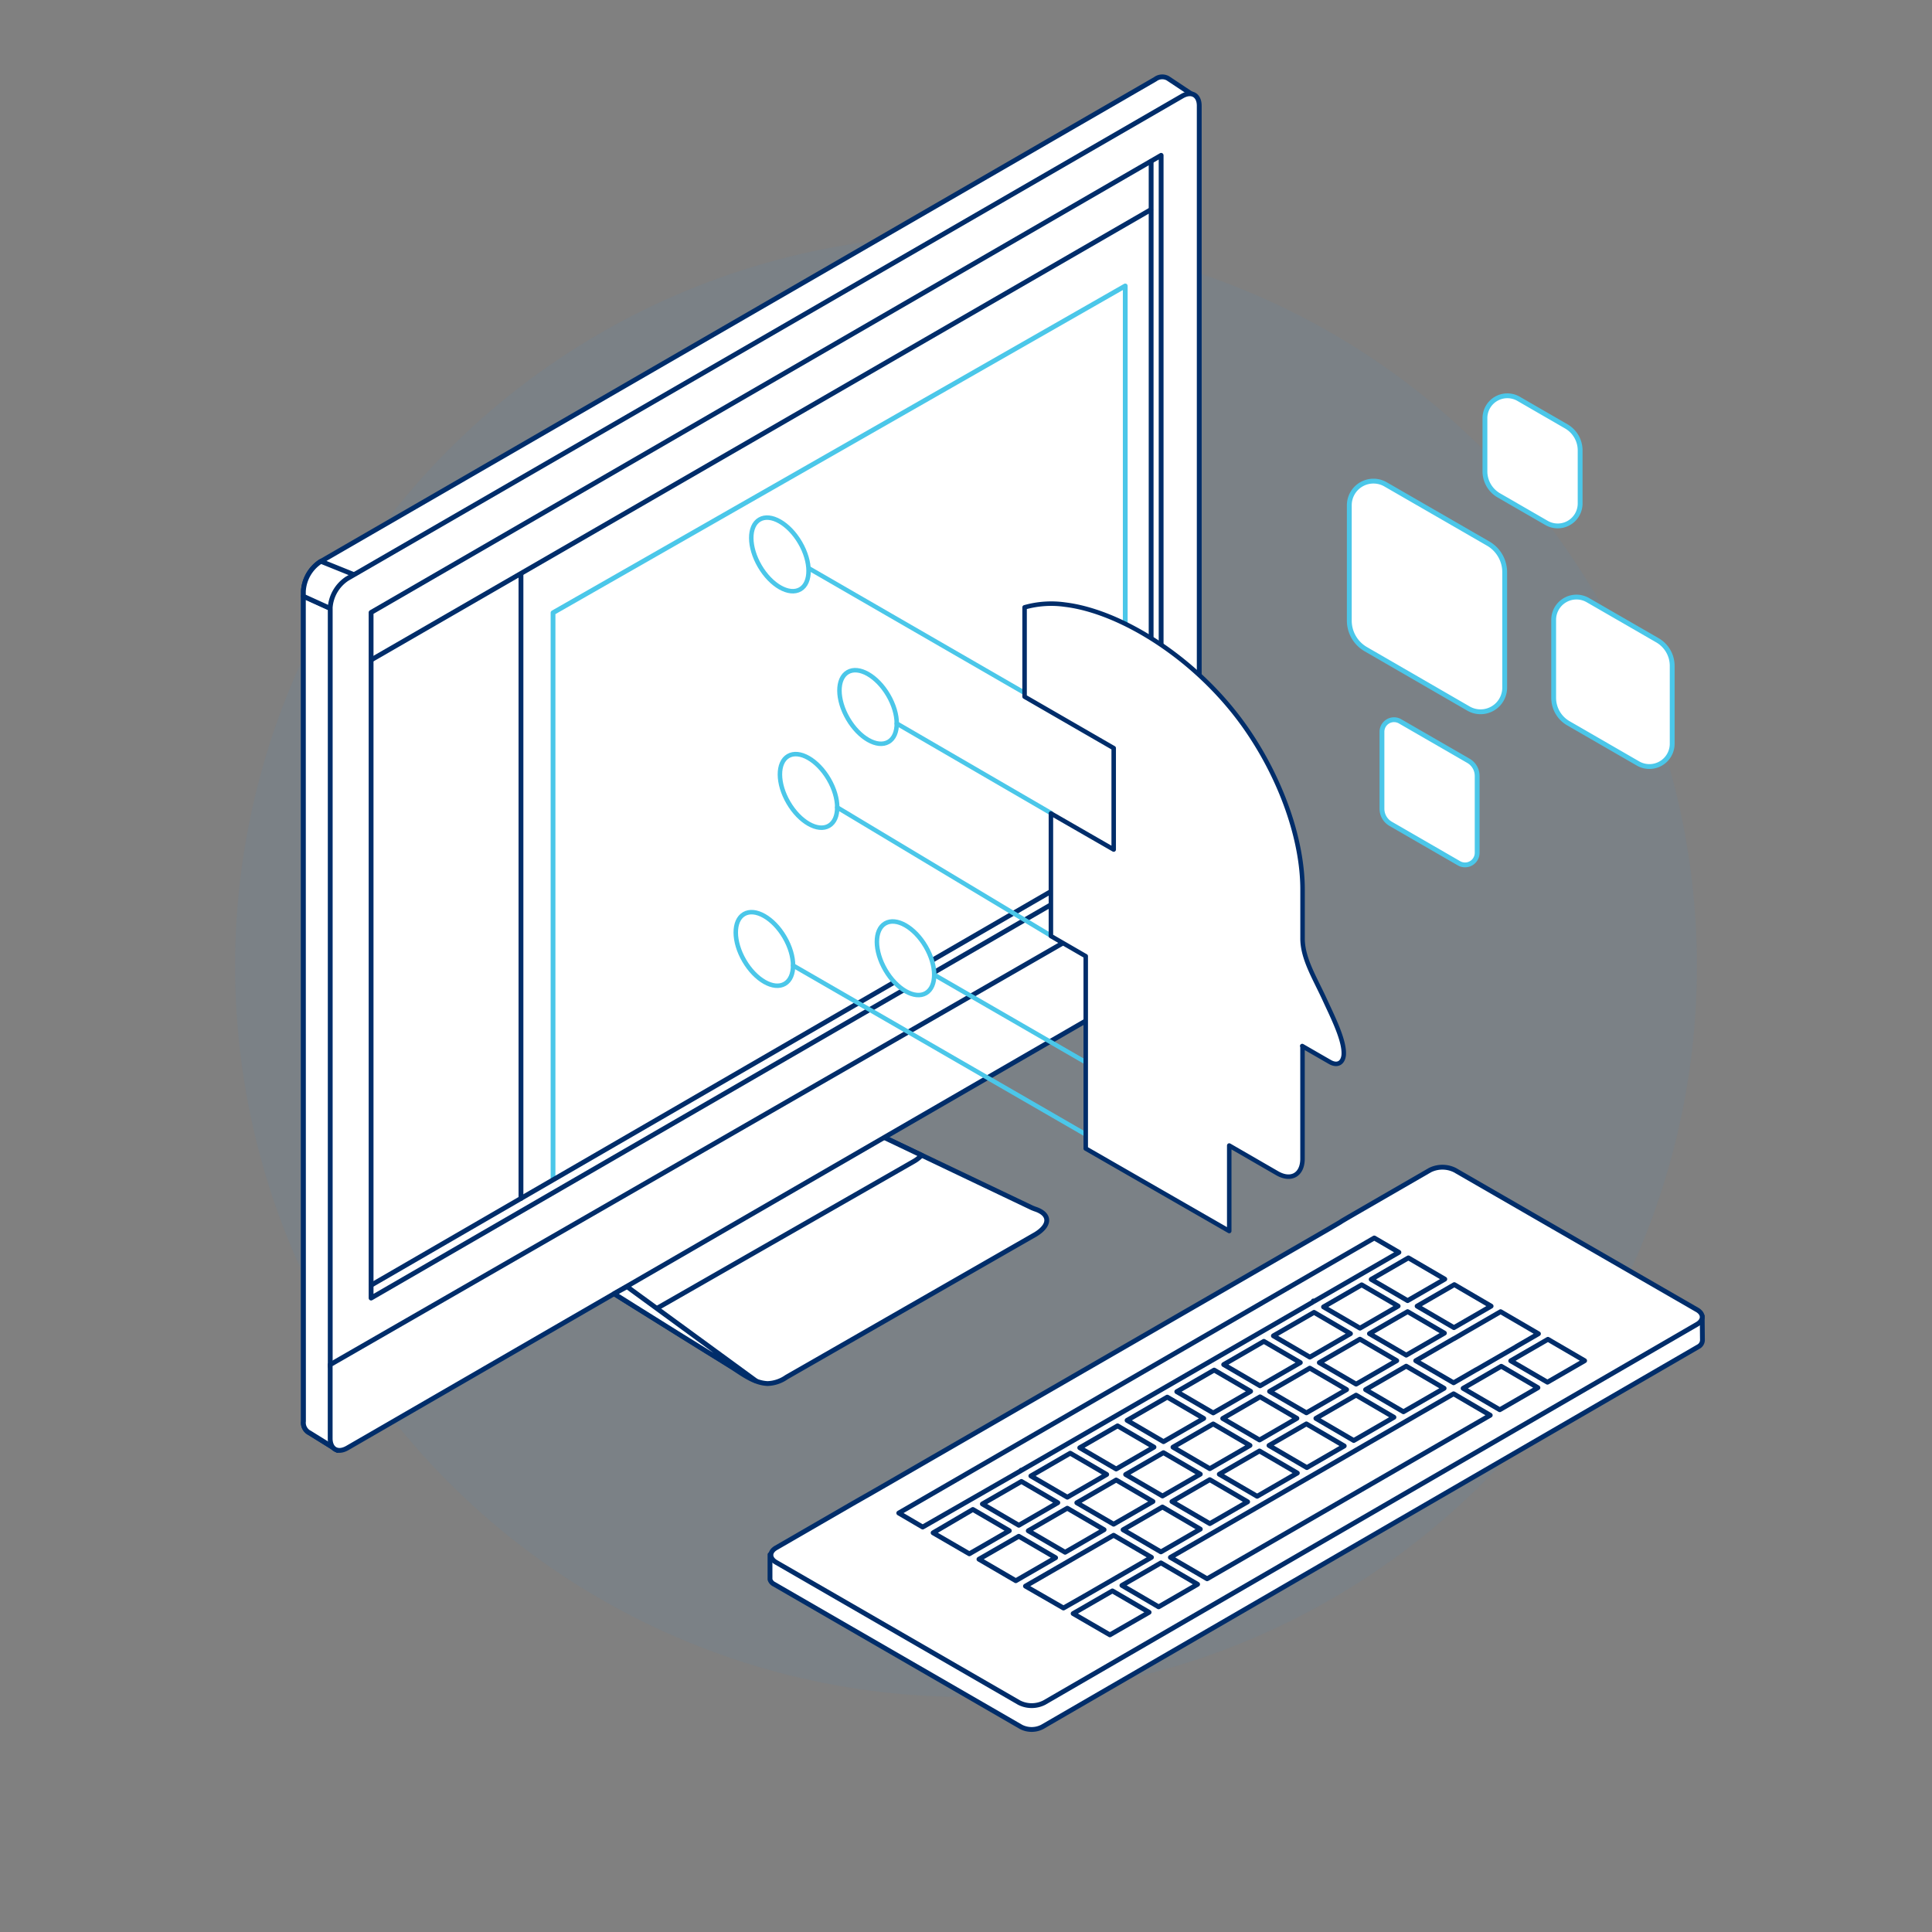 <svg id="Layer_1" data-name="Layer 1" xmlns="http://www.w3.org/2000/svg" viewBox="0 0 400 400"><rect x="0" y="0" width="400" height="400" fill="#808080" stroke="none"/><defs><style>.cls-1{fill:#2195f2;opacity:0.05;}.cls-10,.cls-2,.cls-3,.cls-8,.cls-9{fill:#fff;}.cls-10,.cls-3,.cls-6{stroke:#002d6a;}.cls-10,.cls-3,.cls-5,.cls-6,.cls-7,.cls-9{stroke-linecap:round;stroke-linejoin:round;}.cls-4{fill:#e22924;}.cls-5,.cls-6,.cls-7{fill:none;}.cls-5,.cls-8,.cls-9{stroke:#4bc7e9;}.cls-5{stroke-width:0.99px;}.cls-7{stroke:#fff;stroke-width:2.87px;}.cls-8{stroke-miterlimit:10;}.cls-10,.cls-9{stroke-width:0.93px;}</style></defs><circle class="cls-1" cx="200" cy="200" r="151.33"/><ellipse class="cls-2" cx="185.96" cy="194.77" rx="3.27" ry="4.62"/><path class="cls-3" d="M62.81,122.42a7.85,7.85,0,0,1,3.54-6.14L239.2,16.39a2.4,2.4,0,0,1,2.59-.18l4.84,3.22v7.38l-3.89,2.38v161a7.85,7.85,0,0,1-3.54,6.14L74.09,291.82,72.81,297h-.26a2.62,2.62,0,0,0-2.7,3.27l-5.74-3.57a2.35,2.35,0,0,1-1.3-2.42Z"/><path class="cls-3" d="M62.81,123.4l5.55,2.52a6.17,6.17,0,0,0,4.16-3.72l-.65,2.55-2,174.11a2.59,2.59,0,0,0,0,1.38l-5.74-3.57a2.35,2.35,0,0,1-1.3-2.42Z"/><path class="cls-3" d="M66.3,116.31l0,0,.16-.09L73.35,119l-.83,3.25a6.17,6.17,0,0,1-4.16,3.72l-5.55-2.52v-1A7.86,7.86,0,0,1,66.3,116.31Z"/><path class="cls-4" d="M72.52,122.2l.83-3.25A10.42,10.42,0,0,1,72.52,122.2Z"/><path class="cls-3" d="M68.36,125.92a7.83,7.83,0,0,1,3.54-6.13L244.75,19.9c1.95-1.13,3.54-.22,3.54,2V179.08l-31.55,19.28,1.31,9.48c-3.68,1.93-7.42,3.75-11.25,5.55a264.46,264.46,0,0,0-40.93,23.81c-.88.62-1.77,1.23-2.66,1.83L160,240.39a106.09,106.09,0,0,0-19,10.26c-1.48,1-2.93,2.14-4.37,3.25-3.78,1.86-7.59,3.7-11.39,5.58-7,3.49-13.83,7.47-20.79,11.13s-13.8,7-20.46,11l-1.17.7-1.25.73-.62.38-.58.39-.52.35-.45.33a5,5,0,0,0-.46.42,1.15,1.15,0,0,0-.21.43,1,1,0,0,0,.06.44,5.5,5.5,0,0,0,.24.51c.09.19.19.38.28.58a3.85,3.85,0,0,1,.16.65,2.12,2.12,0,0,1-.09.69,3,3,0,0,1-.63.8,4,4,0,0,1-.63.47,10.33,10.33,0,0,1-.92.53c-.4.19-.82.39-1.3.59l-.73.3-.76.3.54-.22.64-.28.85-.38q.46-.22.93-.48a9.18,9.18,0,0,0,.87-.54,3.58,3.58,0,0,0,.63-.57,1.51,1.51,0,0,0,.33-.57,1.14,1.14,0,0,0,0-.61,1.74,1.74,0,0,0-.36-.68,4.33,4.33,0,0,0-.87-.78c-.23-.13-.49-.27-.79-.41s-.64-.28-1-.42l-.64-.2c-.21-.07-.44-.14-.69-.2l-.76-.18-.83-.15-.76-.11-.75-.1c-.53-.05-1-.11-1.49-.18a7.13,7.13,0,0,1-1-.27,1.92,1.92,0,0,1-.61-.34,1.62,1.62,0,0,1-.28-.9V125.92Z"/><path class="cls-3" d="M214.25,250.3l-.56-.22-35.25-16.81c-4-1.65-8.55-1.36-10.53.66a3.69,3.69,0,0,1-.75.62L126.57,257.7a4.21,4.21,0,0,1-2.24.45c-1.36,0-3.27,2.4-1.61,6.14a4.18,4.18,0,0,0,1.64,1.82c8.91,5.55,17.85,11.07,26.74,16.66,2.37,1.49,4.89,3.55,7.81,3.68a7.24,7.24,0,0,0,3.94-1.33l5.69-3.26,19.59-11.24,19.53-11.2,6.72-3.85C217.57,253.63,217.46,251.32,214.25,250.3Z"/><path class="cls-3" d="M125.1,258.54l42.49-24.24c1.75-2.34,6.65-2.78,10.85-1l12.36,5.89a6.73,6.73,0,0,1-1.54,1.22L135.8,271a8.65,8.65,0,0,1-3.73-.13l-8.71-5.42C120.12,260.2,123.9,257,125.1,258.54Z"/><polygon class="cls-3" points="240.4 174.12 240.4 32.16 76.83 126.8 76.83 268.75 240.4 174.12"/><path class="cls-3" d="M244.75,199.82,71.9,299.8c-2,1.13-3.54.22-3.54-2V282.54L248.29,179v14.7A7.85,7.85,0,0,1,244.75,199.82Z"/><path class="cls-3" d="M156.51,285.89l-26.69-19.5-2.67,1.46S154.7,285.21,156.51,285.89Z"/><line class="cls-3" x1="76.97" y1="136.56" x2="238.24" y2="43.43"/><line class="cls-3" x1="107.86" y1="118.94" x2="107.86" y2="248.13"/><polyline class="cls-5" points="114.5 243.92 114.5 126.86 232.97 59.2 232.97 175.75"/><polyline class="cls-6" points="238.33 33.41 238.33 172.56 76.97 266.01"/><line class="cls-7" x1="206.33" y1="183.03" x2="165.6" y2="206.5"/><line class="cls-7" x1="206.33" y1="183.03" x2="165.6" y2="206.5"/><line class="cls-7" x1="194.39" y1="189.87" x2="177.54" y2="199.66"/><path class="cls-3" d="M352.42,272.5l-2.67,2.1-48.94-27.79a4.83,4.83,0,0,0-4.35,0l-16.71,9.66c-1.2.69-1.65,1.55-1,1.92s.17,1.22-1,1.91l-94.1,54.33c-1.2.69-2.69,1-3.31.6s-2.12-.09-3.32.59l-13.07,7.56-4.53-1.52,0,4.82V327h0a1.62,1.62,0,0,0,.86,1l51.14,29.55a4.81,4.81,0,0,0,4.34,0l136-78.81a1.57,1.57,0,0,0,.71-1.28Z"/><path class="cls-2" d="M301.23,242.27a5.78,5.78,0,0,0-5.19,0l-15.86,9.16c-1.43.83-2.59,1.51-2.57,1.52s-1.15.69-2.57,1.52L181.78,308.3c-1.43.82-2.6,1.5-2.61,1.49l-2.61,1.49-15.88,9.18c-1.43.82-1.43,2.17,0,3L211,352.51a5.74,5.74,0,0,0,5.2,0l135.16-78.33c1.42-.83,1.42-2.18,0-3Z"/><path class="cls-6" d="M301.23,242.27a5.78,5.78,0,0,0-5.19,0l-15.86,9.16c-1.43.83-2.59,1.51-2.57,1.52s-1.15.69-2.57,1.52L181.78,308.3c-1.43.82-2.6,1.5-2.61,1.49l-2.61,1.49-15.88,9.18c-1.43.82-1.43,2.17,0,3L211,352.51a5.74,5.74,0,0,0,5.2,0l135.16-78.33c1.42-.83,1.42-2.18,0-3Z"/><polygon class="cls-3" points="289.18 281.71 280.77 286.57 273.15 282.12 281.56 277.26 289.18 281.71"/><polygon class="cls-3" points="299.05 276.01 291.15 280.57 283.53 276.12 291.43 271.56 299.05 276.01"/><polygon class="cls-3" points="293.4 270.42 301.1 265.97 308.72 270.42 301.02 274.87 293.4 270.42"/><polygon class="cls-3" points="278.8 287.7 270.48 292.51 262.85 288.07 271.18 283.26 278.8 287.7"/><polygon class="cls-3" points="268.51 293.65 260.77 298.13 253.15 293.68 260.89 289.2 268.51 293.65"/><polygon class="cls-3" points="310.82 282.87 318.41 287.31 310.51 291.87 302.92 287.44 310.82 282.87"/><polygon class="cls-3" points="272.44 293.66 280.76 288.85 288.6 293.43 280.28 298.24 272.44 293.66"/><polygon class="cls-3" points="233.05 305.28 240.88 300.76 248.51 305.21 240.68 309.73 233.05 305.28"/><polygon class="cls-3" points="222.94 311.13 231.09 306.42 238.71 310.87 230.56 315.57 222.94 311.13"/><polygon class="cls-3" points="212.89 316.93 220.97 312.26 228.59 316.71 220.52 321.38 212.89 316.93"/><polygon class="cls-3" points="290.57 292.29 282.73 287.71 291.14 282.85 298.99 287.43 290.57 292.29"/><polygon class="cls-3" points="242.64 310.88 250.47 306.35 258.31 310.93 250.48 315.45 242.64 310.88"/><polygon class="cls-3" points="262.73 299.27 270.47 294.8 278.31 299.37 270.57 303.85 262.73 299.27"/><polygon class="cls-3" points="232.52 316.72 240.67 312.01 248.51 316.59 240.36 321.3 232.52 316.72"/><polygon class="cls-3" points="252.44 305.22 260.76 300.41 268.6 304.98 260.28 309.79 252.44 305.22"/><polygon class="cls-3" points="258.8 299.26 250.47 304.07 242.85 299.62 251.18 294.81 258.8 299.26"/><polygon class="cls-3" points="279.6 276.12 271.19 280.98 263.64 276.57 272.06 271.71 279.6 276.12"/><polygon class="cls-3" points="269.22 282.11 260.89 286.92 253.35 282.52 261.67 277.71 269.22 282.11"/><polygon class="cls-3" points="289.47 270.41 281.57 274.98 274.02 270.58 281.92 266.01 289.47 270.41"/><polygon class="cls-3" points="258.93 288.06 251.18 292.53 243.64 288.13 251.38 283.66 258.93 288.06"/><polygon class="cls-3" points="249.22 293.67 240.89 298.48 233.35 294.07 241.67 289.26 249.22 293.67"/><polygon class="cls-3" points="238.92 299.61 231.09 304.14 223.55 299.74 231.38 295.21 238.92 299.61"/><polygon class="cls-3" points="237.91 333.81 229.79 338.48 222.18 334.07 230.31 329.38 237.91 333.81"/><polygon class="cls-3" points="284.53 256.31 289.63 259.28 272.06 269.43 271.92 269.35 271.79 269.59 211.47 304.43 211.4 304.39 211.34 304.51 191.03 316.16 186.08 313.26 284.53 256.31"/><polygon class="cls-3" points="283.89 264.88 291.59 260.43 299.13 264.83 291.43 269.28 283.89 264.88"/><polygon class="cls-3" points="320.48 277.29 328.08 281.72 320.38 286.17 312.78 281.74 320.48 277.29"/><polygon class="cls-3" points="240.36 323.58 247.95 328.01 239.88 332.68 232.28 328.24 240.36 323.58"/><polygon class="cls-3" points="246.62 319.96 246.62 319.96 246.93 319.78 250.47 317.73 250.47 317.73 267.32 308 270.56 306.13 270.56 306.13 282.24 299.38 282.24 299.38 283.62 298.58 292.53 293.43 292.53 293.43 300.95 288.57 308.54 293.01 304.74 295.2 298.16 299 298.16 299 289.84 303.81 289.84 303.81 278.16 310.56 278.16 310.56 269.83 315.37 269.83 315.37 258.07 322.17 258.07 322.17 249.92 326.87 242.32 322.44 246.62 319.96"/><polygon class="cls-3" points="229.13 305.27 220.98 309.98 213.43 305.58 221.58 300.87 229.13 305.27"/><polygon class="cls-3" points="218.55 322.51 210.31 327.27 202.68 322.82 210.93 318.07 218.55 322.51"/><polygon class="cls-3" points="208.97 316.92 200.69 321.7 193.19 317.35 201.42 312.52 208.97 316.92"/><polygon class="cls-3" points="220.51 323.66 222.48 322.52 222.48 322.52 223.06 322.18 224.89 321.13 224.89 321.13 230.56 317.86 238.4 322.43 232.75 325.7 232.75 325.7 224.52 330.45 224.52 330.45 220.18 332.92 212.31 328.39 220.51 323.66 220.51 323.66"/><polygon class="cls-3" points="203.39 311.38 211.47 306.72 219.01 311.12 210.93 315.79 203.39 311.38"/><polygon class="cls-3" points="313.94 278.81 305.7 283.56 305.69 283.55 300.95 286.29 293.11 281.72 301.01 277.15 301.03 277.16 302.99 276.02 302.98 276.02 310.68 271.57 318.52 276.14 313.92 278.8 313.94 278.81"/><path class="cls-8" d="M279.36,104.62v23.87a6.83,6.83,0,0,0,3.42,5.92L304,146.68a5,5,0,0,0,7.53-4.34V118.46a6.85,6.85,0,0,0-3.42-5.92l-21.25-12.26A5,5,0,0,0,279.36,104.62Z"/><path class="cls-8" d="M307.44,86.56v11a5.76,5.76,0,0,0,2.87,5l9.89,5.71a4.64,4.64,0,0,0,6.95-4v-11a5.75,5.75,0,0,0-2.88-5l-9.88-5.71A4.64,4.64,0,0,0,307.44,86.56Z"/><path class="cls-8" d="M286.12,151.52v15.91a3.61,3.61,0,0,0,1.81,3.14l14.13,8.16a2.51,2.51,0,0,0,3.77-2.17V160.65a3.61,3.61,0,0,0-1.82-3.14l-14.13-8.16A2.5,2.5,0,0,0,286.12,151.52Z"/><path class="cls-8" d="M321.67,128.33v16.13a6.09,6.09,0,0,0,3.05,5.29l14.41,8.32a4.72,4.72,0,0,0,7.08-4.09V137.85a6.12,6.12,0,0,0-3.06-5.29l-14.4-8.31A4.72,4.72,0,0,0,321.67,128.33Z"/><ellipse class="cls-9" cx="158.27" cy="196.46" rx="4.83" ry="8.36" transform="translate(-77.52 106.74) rotate(-30.31)"/><ellipse class="cls-9" cx="167.41" cy="163.75" rx="4.83" ry="8.36" transform="translate(-59.76 106.87) rotate(-30.31)"/><ellipse class="cls-9" cx="179.73" cy="146.37" rx="4.83" ry="8.36" transform="translate(-49.3 110.72) rotate(-30.31)"/><line class="cls-9" x1="173.34" y1="167.17" x2="217.63" y2="193.75"/><ellipse class="cls-9" cx="187.49" cy="198.39" rx="4.83" ry="8.36" transform="translate(-74.5 121.75) rotate(-30.31)"/><line class="cls-9" x1="193.42" y1="201.82" x2="224.79" y2="219.93"/><line class="cls-9" x1="185.66" y1="149.79" x2="217.63" y2="168.36"/><polyline class="cls-9" points="214.06 144.57 184.29 127.38 165.24 116.38"/><line class="cls-9" x1="224.79" y1="234.87" x2="164.2" y2="199.89"/><path class="cls-10" d="M254.5,254.87v-17.7l9.92,5.73c2.88,1.67,5.25.32,5.25-3V216.7l-.06-.13s5.73,3.31,5.75,3.31c1.5.86,2.67.22,2.84-1.45.23-3-2.35-8-4-11.62-2-4.35-4.57-8.45-4.52-12.62,0-3.31,0-6.68,0-10,0-10.35-4.38-22.77-11.55-33.17C248,136.34,232,126.56,220.5,125.18a20.33,20.33,0,0,0-8.37.56v18.5l18.45,10.65v21l-13-7.48v25.39l7.21,4.17v39.82Z"/><ellipse class="cls-9" cx="161.48" cy="114.78" rx="4.83" ry="8.36" transform="translate(-35.86 97.19) rotate(-30.31)"/></svg>